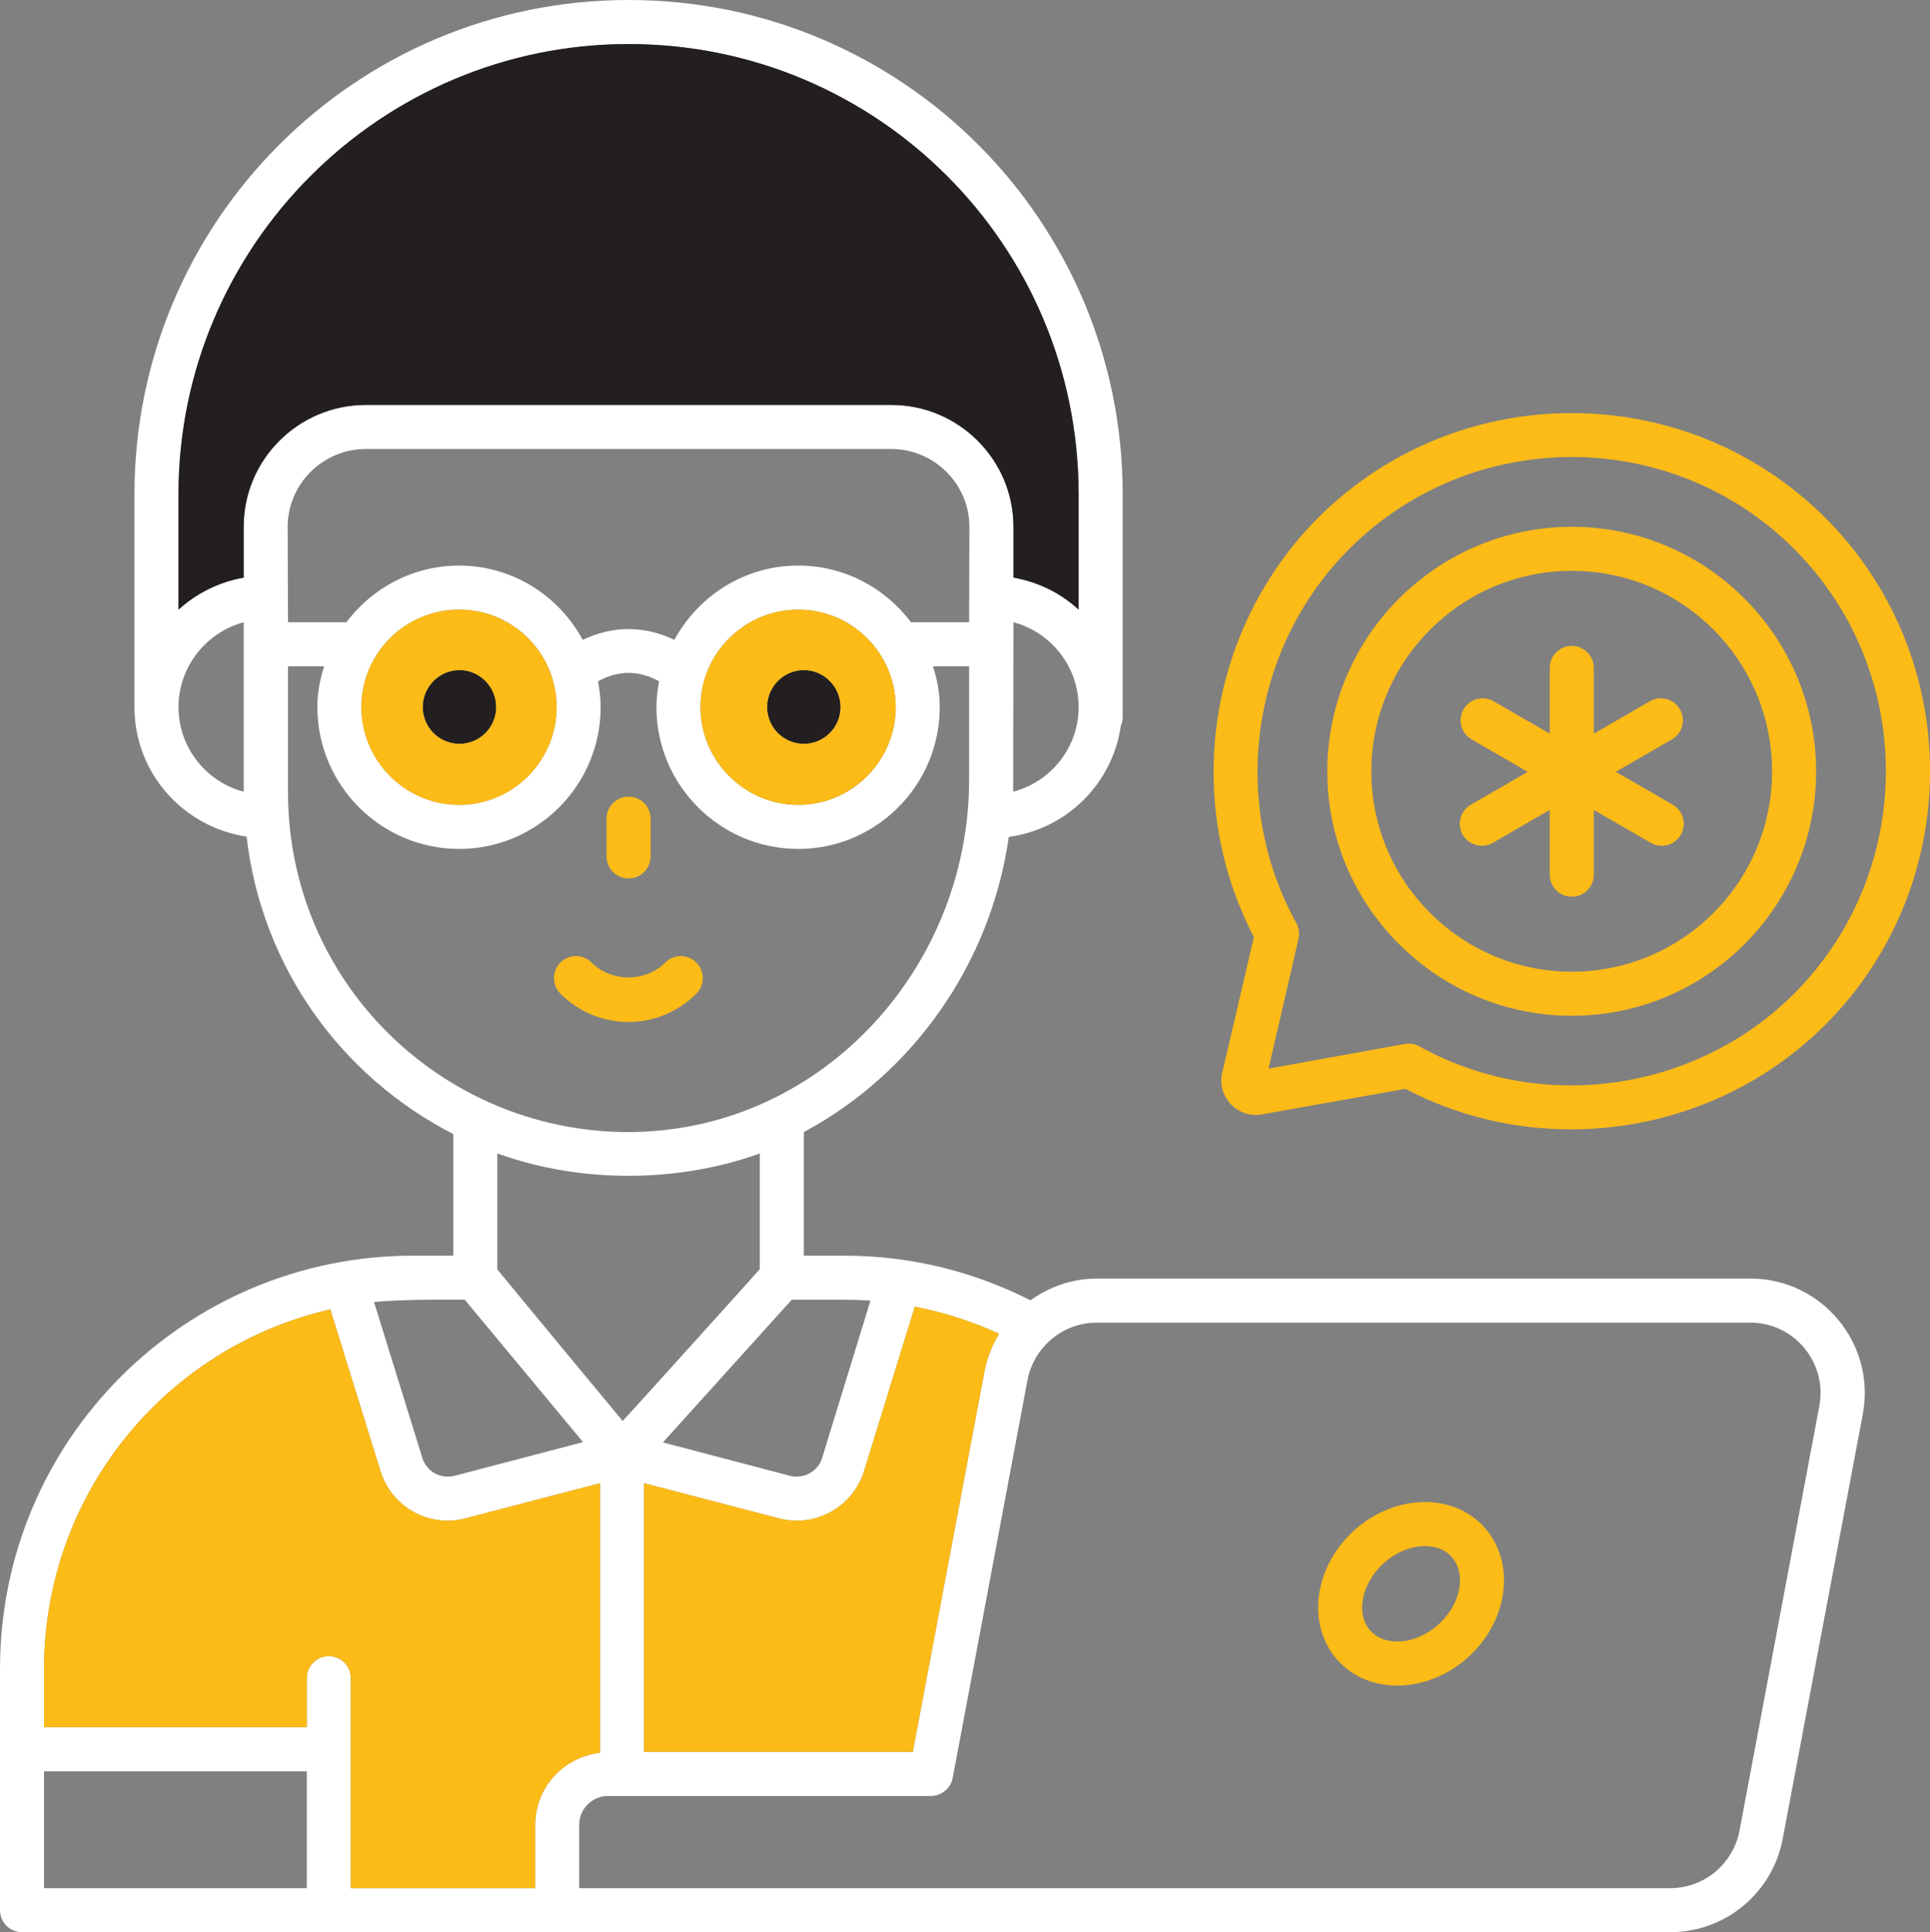 <?xml version="1.0" encoding="UTF-8"?>
<svg id="Layer_2" xmlns="http://www.w3.org/2000/svg" viewBox="0 0 978.65 979.55">
  <rect x="0" y="0" width="978.65" height="979.55" fill="#808080" stroke="none"/>
  <defs>
    <style>
      .cls-1 {
        fill: #231f20;
      }

      .cls-2 {
        fill: #fff;
      }

      .cls-3 {
        fill: #fcbb17;
      }
    </style>
  </defs>
  <g id="Layer_1-2" data-name="Layer_1">
    <g>
      <path class="cls-1" d="M426.21,358.47c0,10.27-8.34,18.61-18.61,18.61s-18.61-8.34-18.61-18.61,8.34-18.76,18.61-18.76c10.27,0,18.61,8.49,18.61,18.76Z"/>
      <path class="cls-3" d="M318.74,445.33c6.16,0,11.17-5,11.17-11.17v-19.12c0-6.16-5-11.17-11.17-11.17s-11.17,5-11.17,11.17v19.12c0,6.16,5,11.17,11.17,11.17Z"/>
      <path class="cls-1" d="M251.59,358.47c0,10.27-8.34,18.61-18.61,18.61s-18.61-8.34-18.61-18.61,8.34-18.76,18.61-18.76c10.27,0,18.61,8.49,18.61,18.76Z"/>
      <path class="cls-3" d="M353.11,503.76c4.36-4.37,4.36-11.43,0-15.8-4.38-4.36-11.44-4.34-15.79,0-10.03,10.06-27.32,10.03-37.35,0-4.35-4.35-11.41-4.37-15.79,0-4.36,4.36-4.36,11.43,0,15.8,19.1,19.11,49.82,19.12,68.92,0Z"/>
      <path class="cls-2" d="M887.55,648.17h-331.38c-12.5,0-24.12,4.17-33.64,11.02-29.77-15.04-61.48-22.63-94.53-22.63h-20.39v-62.67c54.78-29.33,94.68-84.71,103.91-149.61,29.48-4.02,52.7-27.09,56.87-56.57.6-1.34.89-2.83.89-4.47v-112.69C569.27,111.95,457.32,0,318.73,0S68.18,112.39,68.18,250.54v107.93c0,33.5,24.86,60.89,56.87,65.65,7.59,66.1,47.93,121.63,104.8,150.8v61.63h-20.25C94.08,636.56,0,729.75,0,846.16v122.22c0,2.98,1.19,5.81,3.28,7.89,1.94,1.94,4.76,3.27,7.89,3.27h835.74c27.84,0,51.81-19.8,57.02-47.19l40.64-215.41c6.7-35.73-20.69-68.78-57.02-68.78ZM506.6,676.15c-3.57,5.81-6.1,12.21-7.44,19.2l-36.32,192.78h-136.21v-136.21l68.48,17.86c18.61,4.76,37.37-5.95,43.02-23.97l25.75-83.37c14.74,2.83,29.03,7.44,42.72,13.7ZM315.75,720.37c-1.19-1.34-59.85-72.2-63.57-76.82v-58.8c43.92,15.78,93.04,14.44,133.09,0v58.65c-1.49,1.79-64.61,71.75-69.52,76.96ZM427.99,658.89c4.32,0,8.78.15,13.4.45l-24.56,79.94c-2.08,6.7-9.23,10.57-16.08,8.93l-64.61-16.97,65.35-72.35h26.5ZM513.74,401.35c0-1.94.15-84.11.15-85.9,19.05,5.06,33.05,22.48,33.05,43.02s-14.14,37.96-33.2,42.87ZM123.56,401.35c-18.91-4.91-33.05-22.33-33.05-42.87s14.14-37.96,33.05-43.02v85.9ZM123.56,267.07v25.75c-12.5,2.23-23.82,7.89-33.05,16.23v-58.5c0-125.79,102.42-228.21,228.21-228.21s228.21,101.97,228.21,228.21v58.5c-9.08-8.34-20.39-13.99-33.05-16.23v-25.75c0-34.09-27.84-61.78-61.93-61.78H185.49c-34.09,0-61.93,27.69-61.93,61.78ZM185.49,227.62h266.47c21.73,0,39.6,17.72,39.6,39.45,0,1.64-.15,48.38-.15,48.38h-29.48c-13.1-17.42-33.79-28.73-57.17-28.73-27.24,0-50.61,15.33-62.82,37.66-15.33-7.29-31.11-7.29-46.45,0-12.06-22.33-35.58-37.66-62.67-37.66-23.37,0-44.06,11.31-57.17,28.73h-29.62c0-2.23-.15-48.38-.15-48.38,0-21.74,17.86-39.45,39.6-39.45ZM454.19,358.47c0,27.24-22.18,49.57-49.42,49.57s-49.57-22.33-49.57-49.57,22.33-49.42,49.57-49.42,49.42,22.18,49.42,49.42ZM282.25,358.47c0,27.24-22.18,49.57-49.42,49.57s-49.57-22.33-49.57-49.57,22.18-49.42,49.57-49.42,49.42,22.18,49.42,49.42ZM146.04,402.24v-64.46h18.31c-2.08,6.55-3.42,13.4-3.42,20.69,0,39.6,32.3,71.9,71.9,71.9s71.75-32.3,71.75-71.9c0-4.47-.6-8.93-1.34-13.1,10.42-5.66,20.54-5.66,30.96,0-.74,4.17-1.34,8.63-1.34,13.1,0,39.6,32.3,71.9,71.9,71.9s71.75-32.3,71.75-71.9c0-7.29-1.34-14.14-3.42-20.69h18.31v58.36c-.45,95.87-76.52,178.64-174.62,177.75-92.89-1.04-170.3-75.62-170.75-171.64ZM235.66,658.89l59.99,72.2-65.35,17.12c-7,1.64-13.99-2.23-16.08-8.93l-24.56-79.2c15.04-1.64,47.49-1.19,46-1.19ZM155.57,957.22H22.33v-59.25h133.24v59.25ZM271.38,925.06v32.15h-93.49v-106.74c-.15-6.1-5.06-10.87-11.17-10.87s-11.17,4.91-11.17,11.17v24.86H22.33v-29.48c0-87.83,60.59-162.86,145.15-182.36l25.46,82.02c5.66,18.31,24.71,28.73,42.87,23.97l68.48-17.86v136.66c-18.46,2.08-32.9,17.57-32.9,36.47ZM922.53,712.78l-40.49,215.41c-3.27,16.82-18.01,29.03-35.13,29.03H293.71v-32.15c0-8.04,6.55-14.59,14.59-14.59h163.75c5.36,0,9.97-3.87,11.02-9.08l37.96-201.86c3.28-16.82,18.01-29.03,35.13-29.03h331.38c22.33,0,39.15,20.4,34.98,42.28Z"/>
      <path class="cls-3" d="M506.6,676.15c-3.57,5.81-6.1,12.21-7.44,19.2l-36.32,192.78h-136.21v-136.21l68.48,17.86c18.61,4.76,37.37-5.95,43.02-23.97l25.75-83.37c14.74,2.83,29.03,7.44,42.72,13.7Z"/>
      <path class="cls-3" d="M304.28,751.93v136.66c-18.46,2.08-32.9,17.57-32.9,36.47v32.15h-93.49v-106.74c-.15-6.1-5.06-10.87-11.17-10.87s-11.17,4.91-11.17,11.17v24.86H22.33v-29.48c0-87.83,60.59-162.86,145.15-182.36l25.46,82.02c5.66,18.31,24.71,28.73,42.87,23.97l68.48-17.86Z"/>
      <path class="cls-1" d="M546.94,250.54v58.5c-9.08-8.34-20.39-13.99-33.05-16.23v-25.75c0-34.09-27.84-61.78-61.93-61.78H185.49c-34.09,0-61.93,27.69-61.93,61.78v25.75c-12.5,2.23-23.82,7.89-33.05,16.23v-58.5c0-125.79,102.42-228.21,228.21-228.21,126.24,0,228.21,101.97,228.21,228.21Z"/>
      <path class="cls-3" d="M232.83,309.05c-27.39,0-49.57,22.18-49.57,49.42s22.18,49.57,49.57,49.57,49.42-22.33,49.42-49.57-22.18-49.42-49.42-49.42ZM232.98,377.08c-10.27,0-18.61-8.34-18.61-18.61s8.34-18.76,18.61-18.76,18.61,8.49,18.61,18.76-8.34,18.61-18.61,18.61Z"/>
      <path class="cls-3" d="M404.77,309.05c-27.24,0-49.57,22.18-49.57,49.42s22.33,49.57,49.57,49.57,49.42-22.33,49.42-49.57-22.18-49.42-49.42-49.42ZM407.6,377.08c-10.27,0-18.61-8.34-18.61-18.61s8.34-18.76,18.61-18.76,18.61,8.49,18.61,18.76-8.34,18.61-18.61,18.61Z"/>
      <path class="cls-3" d="M708.52,854.51c24.93,0,48.31-19.44,53.22-44.27h0c5.18-26.2-12.32-48.77-39.22-48.77-24.93,0-48.32,19.52-53.24,44.43-5.14,25.84,12.15,48.61,39.24,48.61ZM691.17,810.24c2.83-14.33,17.18-26.44,31.34-26.44,12.54,0,19.81,9.43,17.33,22.1-2.83,14.25-17.17,26.28-31.33,26.28-12.41,0-19.83-9.28-17.34-21.94Z"/>
      <path class="cls-3" d="M925.51,262.45c-70.86-70.71-186.23-70.71-257.09,0-55.82,55.97-69.07,142.76-32.6,212.58l-16.08,68.92c-1.34,5.66.3,11.61,4.47,15.93,4.02,4.17,9.83,6.1,15.63,5.06l72.8-12.95c26.35,13.84,55.23,20.54,83.96,20.54,47.19,0,94.08-18.16,128.92-53,35.43-35.43,53.15-82.03,53.15-128.62,0-46.45-17.71-93.04-53.15-128.47ZM909.73,503.77c-50.02,49.87-128.17,60.89-189.81,26.8-1.64-1.04-3.57-1.49-5.51-1.49-.6,0-1.34.15-1.94.15l-69.22,12.51,15.18-65.8c.6-2.68.3-5.51-1.04-7.89-34.24-61.78-23.08-139.79,26.8-189.81,62.23-62.08,163.31-62.08,225.53,0,62.08,62.08,62.08,163.31,0,225.53Z"/>
      <path class="cls-3" d="M797.04,267.07c-68.33,0-124.01,55.68-124.01,124.01s55.68,123.86,124.01,123.86,123.86-55.53,123.86-123.86c0-68.33-55.53-124.01-123.86-124.01ZM797.04,492.6c-56.12,0-101.68-45.55-101.68-101.53s45.55-101.68,101.68-101.68,101.53,45.55,101.53,101.68-45.55,101.53-101.53,101.53Z"/>
      <path class="cls-3" d="M741.72,423.18c2.06,3.58,5.82,5.58,9.68,5.58,1.89,0,3.81-.48,5.57-1.5l28.86-16.66v32.83c0,6.16,5,11.17,11.17,11.17s11.17-5,11.17-11.17v-32.83l28.87,16.67c1.76,1.02,3.68,1.5,5.57,1.5,3.87,0,7.62-2,9.68-5.58,3.08-5.34,1.25-12.17-4.09-15.25l-28.87-16.67,28.44-16.42c5.34-3.08,7.17-9.91,4.09-15.25-3.07-5.34-9.89-7.18-15.25-4.09l-28.44,16.42v-33.33c0-6.16-5-11.17-11.17-11.17s-11.17,5-11.17,11.17v33.33l-28.44-16.42c-5.35-3.1-12.18-1.26-15.25,4.09-3.08,5.34-1.25,12.17,4.09,15.25l28.44,16.42-28.86,16.67c-5.34,3.08-7.17,9.91-4.09,15.25Z"/>
    </g>
  </g>
</svg>